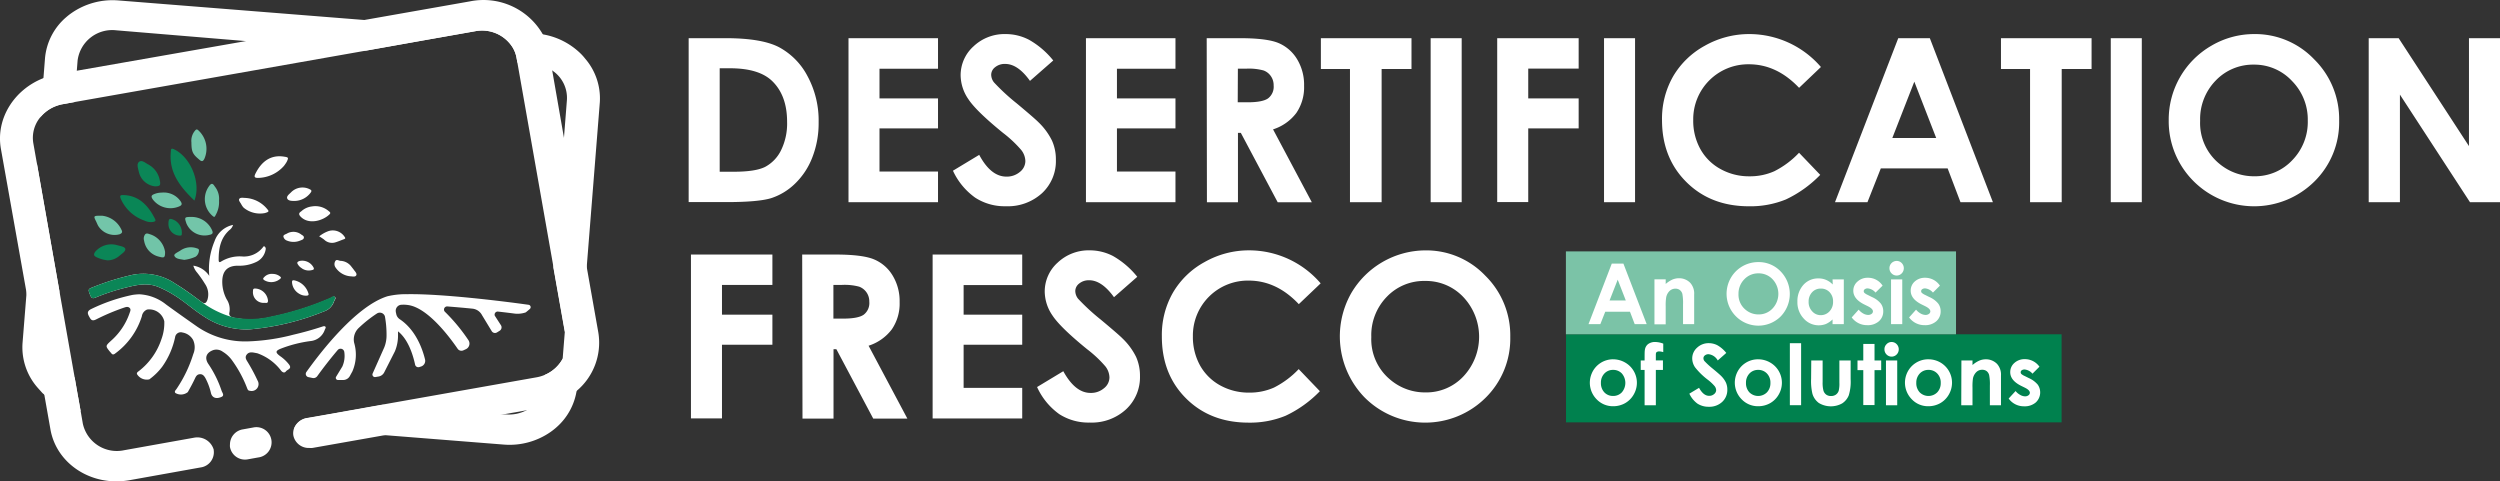 <svg width="253.282" xmlns="http://www.w3.org/2000/svg" height="48.769" fill="none"><rect width="100%" height="100%" fill="#333333" stroke="none"/><g data-testid="Logo Fresque" xmlns:xlink="http://www.w3.org/1999/xlink" style="fill: rgb(0, 0, 0);"><path d="M59.281 5.936a5.47 5.47 0 0 0-.484-.537 7.212 7.212 0 0 0-3.814-1.921 9.227 9.227 0 0 0-.683-.086l-1.544-.118-9.72-.764-6.117-.484L12.013.046a7.263 7.263 0 0 0-4.766 1.275c-.187.13-.367.27-.538.42a6.171 6.171 0 0 0-2.152 4.19l-.156 1.985-.145 1.786-.178 2.189a3.77 3.77 0 0 1 1.77-1.205c.175-.059.355-.104.538-.134l1.146-.21.129-1.614.124-1.613.075-.969a3.534 3.534 0 0 1 3.9-3.077l13.066 1.087 6.117.489 6.127.485 6.035-1.076 5.046-.893a3.652 3.652 0 0 1 3.766 1.614c.204.329.345.694.414 1.075l.086.49 1.652.129h.064a3.806 3.806 0 0 1 1.813.672 3.325 3.325 0 0 1 1.49 2.991l-.296 3.766-.538 6.611-.538 6.606 1.157 6.525-.156 1.937-.059.753a3.614 3.614 0 0 1-1.802 1.651l-.07.925c-.024.27-.082.536-.173.791a3.398 3.398 0 0 1-1.613 1.861 3.758 3.758 0 0 1-2.098.425h-.226l-6.116-.484-6.128-.489-6.035 1.076-1.646.285a1.698 1.698 0 0 0-1.286 1.027l3.002.194 6.116.489 12.077.958a7.279 7.279 0 0 0 4.771-1.275c.187-.131.366-.271.538-.42a6.224 6.224 0 0 0 2.157-4.19l.215-2.728.189-2.366.037-.538.538-6.606 1.318-16.563a6.176 6.176 0 0 0-1.49-4.417ZM7.93 40.305l-.043-.221-.323-1.839-.129-.07a3.368 3.368 0 0 1-1.845-3.228l.393-4.997.037-.468-1.151-6.504-1.151-6.53-.038.462-.489 6.149-.5 6.606-.404 5.04a6.189 6.189 0 0 0 1.442 4.476c.15.177.312.349.479.538.166.188.177.172.274.252a6.977 6.977 0 0 0 1.899 1.184 7.232 7.232 0 0 0 1.786.5Z" style="fill: rgb(255, 255, 255);" class="fills" data-testid="svg-path"/><path d="m60.621 33.705-1.195-6.746-1.151-6.541-1.151-6.526-1.178-6.751-.328-1.861c0-.075 0-.15-.043-.226a6.07 6.07 0 0 0-.576-1.565A6.927 6.927 0 0 0 47.613.138L36.908 2.026l-6.046 1.076-6.036 1.075-17.03 2.986-1.695.301-.264.043a7.357 7.357 0 0 0-1.441.409C1.416 9.083-.446 12.037.092 15.081l2.599 14.584 1.129 6.53.635 3.594.027.156.629 3.561c.619 3.512 4.196 5.815 7.989 5.148l7.229-1.297a1.55 1.55 0 0 0 1.324-1.743.235.235 0 0 0 0-.053 1.728 1.728 0 0 0-1.964-1.222l-7.122 1.275a3.523 3.523 0 0 1-4.174-2.689l-.226-1.302L7.93 40.3l-.043-.221-.323-1.84-1.544-8.736-1.151-6.525-1.151-6.53-.344-1.948a3.263 3.263 0 0 1 .704-2.614 3.77 3.77 0 0 1 1.77-1.205c.175-.06.355-.105.538-.134l1.146-.205L37.07 5.13l6.035-1.076 5.046-.893a3.652 3.652 0 0 1 3.766 1.614c.204.329.345.694.414 1.075l.086.49 3.663 20.759 1.157 6.525.113.651c.073.378.073.767 0 1.146a3.47 3.47 0 0 1-.317.893 3.799 3.799 0 0 1-2.69 1.915l-15.579 2.759-6.035 1.076-1.646.285a1.702 1.702 0 0 0-1.286 1.028c-.091.24-.117.499-.075.753a1.58 1.58 0 0 0 1.613 1.253c.106.008.212.008.318 0l7.278-1.286 6.041-1.043 6.036-1.076 2.324-.409 1.538-.29a7.354 7.354 0 0 0 3.529-1.657 6.376 6.376 0 0 0 2.222-5.917Z" style="fill: rgb(255, 255, 255);" class="fills" data-testid="svg-path"/><path d="m26.161 46.346-1.076.194a1.544 1.544 0 0 1-1.786-1.254 1.51 1.51 0 0 1 0-.269 1.548 1.548 0 0 1 1.275-1.511l1.076-.194a1.54 1.54 0 1 1 .511 3.034ZM14.1 29.815a4.71 4.71 0 0 1 2.738 1.044c1.038.758 2.087 1.495 3.136 2.232a8.61 8.61 0 0 0 5.154 1.496 20.677 20.677 0 0 0 4.594-.678 34.271 34.271 0 0 0 2.926-.818c.102-.032.226-.08.312 0 .086.081 0 .199-.048.302a1.694 1.694 0 0 1-1.453 1.161 12.916 12.916 0 0 0-2.985.759c-.587.231-.597.398-.081.775.341.236.644.522.898.85.312.43-.166.484-.317.683-.151.199-.344.113-.495-.065a5.15 5.15 0 0 0-2.318-1.732.687.687 0 0 0-.14-.043c-.355-.059-.759-.199-1.022.14-.264.339.032.624.183.909.334.555.638 1.128.909 1.716a.7.7 0 0 1-.775 1.044c-.199 0-.237-.162-.301-.318a12.197 12.197 0 0 0-1.485-2.738 3.225 3.225 0 0 0-.968-.904 1.077 1.077 0 0 0-.942-.166c-.699.247-.919.758-.538 1.371a11.014 11.014 0 0 1 1.367 2.749c.064.205.333.49-.027.635-.538.231-.92.07-1.044-.377a6.083 6.083 0 0 0-.575-1.549c-.113-.188-.253-.393-.538-.382-.285.011-.398.188-.511.431-.221.473-.474.93-.726 1.382a1.103 1.103 0 0 1-1.259.091c-.14-.172.043-.29.118-.414a13.355 13.355 0 0 0 1.695-3.529 1.76 1.76 0 0 0-.016-1.425 1.516 1.516 0 0 0-1.076-.759.579.579 0 0 0-.748.468 8.019 8.019 0 0 1-1.296 2.981 6.159 6.159 0 0 1-1.318 1.296 1.161 1.161 0 0 1-1.254-.538c-.027-.156.092-.221.194-.301a6.757 6.757 0 0 0 2.286-3.228 4.753 4.753 0 0 0 .291-1.818 1.568 1.568 0 0 0-1.733-1.189.858.858 0 0 0-.538.678 7.414 7.414 0 0 1-2.689 3.765c-.172.146-.307.151-.431-.043-.026-.037-.069-.064-.096-.102-.49-.608-.485-.597.091-1.135a6.558 6.558 0 0 0 1.867-2.765c.064-.193.193-.414 0-.575-.194-.162-.398-.06-.592 0-.957.329-1.89.725-2.792 1.183-.43.215-.538 0-.705-.301-.166-.301-.231-.538.221-.759a17.936 17.936 0 0 1 4.201-1.431c.216-.03.433-.05.651-.059Z" style="fill: rgb(255, 255, 255);" class="fills" data-testid="svg-path"/><g data-testid="svg-path"><defs><linearGradient x1="34.02" y1="65.74" x2="46.62" y2="43.9" id="a" gradientUnits="userSpaceOnUse" gradientTransform="matrix(.538 0 0 .538 0 .02)"><stop offset="0" stop-color="#fff"/><stop offset=".81" stop-color="#fff"/></linearGradient></defs><path d="M23.611 22.785a1.012 1.012 0 0 1-.382.537c-.882.802-1.076 1.846-1.076 2.964 0 .151 0 .388.269.199a3.617 3.617 0 0 1 2.076-.505 2.442 2.442 0 0 0 2.12-.904c.043-.054.086-.156.172-.113a.286.286 0 0 1 .124.318 1.68 1.68 0 0 1-.985 1.274 3.91 3.91 0 0 1-1.759.366c-1.463-.032-1.694.925-1.646 1.845a3.82 3.82 0 0 0 .441 1.56c.263.392.361.871.275 1.334-.086.345.193.485.505.538a8.748 8.748 0 0 0 3.766-.096 30.067 30.067 0 0 0 5.987-1.894c.14-.059.323-.237.446-.108.124.13-.059.323-.118.485a1.574 1.574 0 0 1-1.011.968 25.78 25.78 0 0 1-7.531 1.818 7.678 7.678 0 0 1-4.702-1.366c-1.022-.646-1.909-1.48-2.942-2.104a10.51 10.51 0 0 0-1.689-.866c-1.076-.409-2.12-.166-3.158.092a20.915 20.915 0 0 0-3.109 1.016c-.291.124-.415.07-.538-.22-.242-.624-.258-.624.355-.861a26.034 26.034 0 0 1 4.013-1.237 5.749 5.749 0 0 1 4.271.931c.904.538 1.754 1.183 2.604 1.812.328.242.484.178.624-.188a1.861 1.861 0 0 0-.243-1.614c-.242-.4-.51-.785-.801-1.151a1.806 1.806 0 0 1-.382-.699c.66.101 1.246.476 1.614 1.033a7.355 7.355 0 0 1 .538-3.518 2.519 2.519 0 0 1 1.872-1.646Z" style="fill: url(&quot;#a&quot;);" class="fills"/></g><path d="M33.805 30.59a1.573 1.573 0 0 1-.99.963 25.94 25.94 0 0 1-7.531 1.818 7.678 7.678 0 0 1-4.702-1.366c-1.016-.646-1.909-1.474-2.942-2.104-.535-.341-1.1-.631-1.689-.866-1.076-.409-2.12-.166-3.158.092a21.47 21.47 0 0 0-3.109 1.016c-.291.124-.415.07-.538-.215-.248-.629-.258-.629.349-.866a25.887 25.887 0 0 1 4.019-1.237 5.72 5.72 0 0 1 4.271.931c.866.538 1.684 1.129 2.501 1.737l.178.129a9.718 9.718 0 0 0 3.227 1.549h.087a8.851 8.851 0 0 0 3.684-.113 29.988 29.988 0 0 0 5.988-1.893c.139-.059.322-.237.446-.108s-.005.377-.091.533ZM19.695 20.321c-1.431-1.377-2.615-2.835-2.383-4.987 0-.226.037-.344.312-.215 1.699.796 2.77 3.416 2.071 5.202Z" style="fill: rgb(11, 134, 87);" class="fills" data-testid="svg-path"/><path d="M28.764 16.813a3.575 3.575 0 0 1-2.63 1.211c-.345 0-.409-.108-.264-.414.592-1.205 1.517-1.953 2.889-1.743.473.07.5.097.285.538a4.036 4.036 0 0 1-.28.408ZM26.844 21.585a2.599 2.599 0 0 1-2.152-.538 1.461 1.461 0 0 1-.258-.371c-.102-.178-.296-.387-.183-.538.113-.151.382-.092.586-.086a3.074 3.074 0 0 1 2.27 1.173c.162.182.135.242-.263.36Z" style="fill: rgb(255, 255, 255);" class="fills" data-testid="svg-path"/><path d="M12.599 19.767c1.652.086 2.539 1.291 3.11 2.415.113.221-.038.269-.194.301a1.452 1.452 0 0 1-.877-.134 4.069 4.069 0 0 1-2.356-2.109c-.194-.425-.124-.506.317-.473Z" style="fill: rgb(9, 134, 86);" class="fills" data-testid="svg-path"/><path d="M30.529 27.147a1.075 1.075 0 0 1-.318-.312c-.15-.21-.118-.301.135-.393a1.287 1.287 0 0 1 1.436.694c.07.194-.102.21-.199.232a1.222 1.222 0 0 1-.974-.162Z" style="fill: rgb(255, 255, 255);" class="fills" data-testid="svg-path"/><path d="M15.703 18.879a1.888 1.888 0 0 1-1.646-1.511c-.075-.334-.242-.775.043-.98.285-.204.613.113.904.264a2.29 2.29 0 0 1 1.183 1.614c.113.511.027.608-.484.613ZM10.91 26.378a3.562 3.562 0 0 1-1.146-.328c-.306-.151-.269-.307-.123-.538a2.15 2.15 0 0 1 2.194-.683c.312.096.818.15.861.398.043.247-.393.505-.645.731a1.893 1.893 0 0 1-1.141.42Z" style="fill: rgb(11, 134, 87);" class="fills" data-testid="svg-path"/><path d="M29.862 20.358c-.286 0-.657 0-.759-.242-.102-.242.21-.451.387-.634a1.614 1.614 0 0 1 1.883-.312c.178.086.237.161.102.344a2.067 2.067 0 0 1-1.613.844ZM31.615 20.913a2.07 2.07 0 0 1 1.711.494c.107.076.193.167.075.291-.618.635-2.098 1.119-2.937.258-.21-.22-.215-.376.048-.538.304-.283.691-.46 1.103-.505Z" style="fill: rgb(255, 255, 255);" class="fills" data-testid="svg-path"/><path d="M19.393 14.43a1.578 1.578 0 0 1 .361-1.188c.097-.113.177-.189.328-.049a2.532 2.532 0 0 1 .645 2.846c-.139.312-.274.376-.537.134-.668-.554-.791-.79-.797-1.743ZM10.335 21.854c.87.094 1.625.646 1.979 1.447.135.247 0 .35-.204.436a1.952 1.952 0 0 1-2.179-.883c-.075-.145-.134-.301-.21-.451-.263-.544-.258-.549.614-.549Z" style="fill: rgb(115, 197, 169);" class="fills" data-testid="svg-path"/><path d="M16.386 19.514a2.062 2.062 0 0 1 1.905.871c.177.259.166.409-.162.538a2.247 2.247 0 0 1-2.652-.721c-.172-.269-.183-.408.145-.537.243-.1.502-.151.764-.151ZM22.191 20.326a2.636 2.636 0 0 1-.355 1.485c-.07.161-.119.22-.286.075a2.232 2.232 0 0 1-.387-3.001c.237-.345.387-.339.592 0 .329.404.486.922.436 1.441Z" style="fill: rgb(113, 196, 168);" class="fills" data-testid="svg-path"/><path d="M19.404 21.978a2.258 2.258 0 0 1 2.071 1.328c.14.296.075.425-.258.49a1.99 1.99 0 0 1-2.34-1.184c-.194-.602-.199-.634.527-.634Z" style="fill: rgb(115, 197, 169);" class="fills" data-testid="svg-path"/><path d="M32.336 23.946c.287-.232.61-.414.958-.537a1.43 1.43 0 0 1 1.613.575c.07.102.129.178-.037.242-.302.108-.592.237-.893.328a1.14 1.14 0 0 1-1.146-.285 4.619 4.619 0 0 0-.495-.323Z" style="fill: rgb(255, 255, 255);" class="fills" data-testid="svg-path"/><path d="M16.725 25.528c0 .597-.086.619-.635.473a1.97 1.97 0 0 1-1.49-1.613.71.71 0 0 1 .103-.641c.156-.182.376-.037.538 0 .79.267 1.364.955 1.484 1.781Z" style="fill: rgb(113, 196, 168);" class="fills" data-testid="svg-path"/><path d="M30.33 29.772a1.446 1.446 0 0 1-.743-1.156c0-.151 0-.221.188-.221a1.896 1.896 0 0 1 1.491 1.404c0 .135-.087.129-.162.151a1.267 1.267 0 0 1-.774-.178ZM35.612 27.029c.081.107.172.21.248.323.075.113.333.349.236.538-.097.188-.36.118-.538.107a2.017 2.017 0 0 1-1.549-.877.593.593 0 0 1-.054-.64c.129-.258.344-.07.538-.054.446.018.859.24 1.119.603ZM30.512 23.753c.092.075.291.134.275.323-.016.188-.215.231-.355.29a1.766 1.766 0 0 1-1.383 0 .538.538 0 0 1-.339-.42c0-.139.194-.204.329-.263a1.3 1.3 0 0 1 1.473.07Z" style="fill: rgb(255, 255, 255);" class="fills" data-testid="svg-path"/><path d="M18.656 26.329c-.36-.08-.844-.069-.989-.414-.086-.193.392-.382.618-.538a1.833 1.833 0 0 1 1.684-.209c.172.043.215.139.177.301a.799.799 0 0 1-.328.538 3.88 3.88 0 0 1-1.162.322Z" style="fill: rgb(115, 197, 169);" class="fills" data-testid="svg-path"/><path d="M27.645 27.75c.264.004.519.095.726.258.07.064.146.118.033.226a1.382 1.382 0 0 1-1.614.161c-.135-.086-.178-.167-.043-.296.224-.256.56-.386.898-.349Z" style="fill: rgb(255, 255, 255);" class="fills" data-testid="svg-path"/><path d="M17.064 22.741c0-.618.097-.683.656-.408.489.289.761.84.694 1.404 0 .086-.048.129-.14.134a1.178 1.178 0 0 1-1.21-1.13Z" style="fill: rgb(14, 135, 88);" class="fills" data-testid="svg-path"/><path d="M26.801 30.681a1.074 1.074 0 0 1-1.168-1.199c0-.119 0-.237.178-.253a1.365 1.365 0 0 1 1.339 1.21c.017.328-.204.242-.349.242ZM50.131 31.989l.629.973a.404.404 0 0 1-.123.538l-.286.178a.391.391 0 0 1-.297.046.394.394 0 0 1-.241-.181l-.979-1.614a1.236 1.236 0 0 0-.957-.656c-.855-.086-1.716-.161-2.545-.226a.317.317 0 0 0-.258.538c.886.871 1.681 1.83 2.373 2.862a.625.625 0 0 1-.248.931l-.258.118a.467.467 0 0 1-.576-.162c-.887-1.291-2.883-3.905-4.75-4.378a3.092 3.092 0 0 0-.919-.081.608.608 0 0 0-.598.694c0 .075.033.151.043.231.042.22.17.414.355.538 1.614 1.076 2.297 2.975 2.566 4.078a.603.603 0 0 1-.419.721l-.167.053a.332.332 0 0 1-.42-.247c-.204-.947-.688-2.555-1.732-3.373v.404a4.13 4.13 0 0 1-.312 1.613l-1.076 2.12a.796.796 0 0 1-.591.441l-.323.054a.26.26 0 0 1-.269-.361l1.183-2.657a3.27 3.27 0 0 0 .226-1.232 10.25 10.25 0 0 0-.166-1.899.54.54 0 0 0-.802-.296 13.05 13.05 0 0 0-1.818 1.437c-.43.388-.619.977-.495 1.543.28.953.217 1.973-.177 2.884l-.259.473a.769.769 0 0 1-.667.404h-.538a.216.216 0 0 1-.188-.329l.629-1.032a2.63 2.63 0 0 0 .199-1.485.381.381 0 0 0-.667-.188 42.655 42.655 0 0 0-2.071 2.646.473.473 0 0 1-.457.189l-.419-.087a.335.335 0 0 1-.216-.538c1.453-2.033 5.035-6.675 8.209-7.66a8.205 8.205 0 0 1 2.012-.209c3.432-.054 9.489.683 12.286 1.075a.242.242 0 0 1 .124.42 9.126 9.126 0 0 1-.419.35c-.368.126-.76.167-1.146.118a78.557 78.557 0 0 0-1.646-.199.311.311 0 0 0-.339.42Z" style="fill: rgb(255, 255, 255);" class="fills" data-testid="svg-path"/><g data-testid="deserification-fresko" style="fill: rgb(0, 0, 0);"><rect rx="0" ry="0" x="158.657" y="33.867" width="50.208" height="8.924" style="fill: rgb(0, 129, 78);" class="fills" data-testid="svg-rect"/><rect rx="0" ry="0" x="158.646" y="25.469" width="39.524" height="8.398" style="fill: rgb(123, 195, 167);" class="fills" data-testid="svg-rect"/><path d="M163.294 26.707h1.179l2.358 6.134h-1.214l-.48-1.261h-2.503l-.499 1.261h-1.199l2.358-6.134Zm.601 1.627-.825 2.106h1.643l-.818-2.106Zm3.722-.031h1.139v.467c.21-.187.447-.34.704-.456.205-.082.423-.125.644-.125a1.57 1.57 0 0 1 1.144.471c.282.325.424.749.393 1.179v2.998h-1.128v-1.98a5.182 5.182 0 0 0-.067-1.077.742.742 0 0 0-.255-.393.714.714 0 0 0-.448-.141.845.845 0 0 0-.594.232 1.227 1.227 0 0 0-.342.64 5.052 5.052 0 0 0-.051.92v1.819h-1.139v-4.554Zm10.543-1.749a3.045 3.045 0 0 1 2.24.943 3.274 3.274 0 0 1 0 4.57 3.207 3.207 0 0 1-4.531-.023 3.222 3.222 0 0 1-.697-3.518 3.193 3.193 0 0 1 2.988-1.972Zm0 1.14a1.928 1.928 0 0 0-1.431.593 2.071 2.071 0 0 0-.597 1.493c-.025.623.246 1.22.731 1.611.366.305.828.47 1.305.464a1.896 1.896 0 0 0 1.414-.601 2.16 2.16 0 0 0 0-2.963 1.91 1.91 0 0 0-1.422-.597Zm7.501.609h1.14v4.538h-1.14v-.479a2.264 2.264 0 0 1-.668.46 2.026 2.026 0 0 1-2.247-.543 2.387 2.387 0 0 1-.645-1.713 2.448 2.448 0 0 1 .621-1.721c.388-.42.938-.652 1.509-.637.27-.005.538.047.786.154.25.109.476.266.664.463l-.02-.522Zm-1.198.935a1.154 1.154 0 0 0-.876.373 1.36 1.36 0 0 0-.35.959c-.014.357.115.705.357.967.22.252.538.396.873.393.34.003.665-.14.892-.393.242-.267.369-.619.354-.979a1.324 1.324 0 0 0-.354-.959 1.179 1.179 0 0 0-.896-.361Zm6.268-.299-.716.704a1.179 1.179 0 0 0-.786-.425.48.48 0 0 0-.298.083.233.233 0 0 0-.11.2.252.252 0 0 0 .067.169c.103.087.218.159.341.212l.417.209c.35.146.66.374.904.664.166.228.253.504.247.786.008.385-.154.755-.444 1.009-.328.276-.75.417-1.179.393a1.9 1.9 0 0 1-1.571-.785l.703-.786c.13.158.289.291.468.393.146.084.31.133.479.141a.58.58 0 0 0 .362-.106.316.316 0 0 0 .137-.252c0-.176-.165-.345-.495-.514l-.393-.193c-.735-.369-1.1-.829-1.1-1.387a1.202 1.202 0 0 1 .416-.92c.289-.264.67-.405 1.061-.393a1.746 1.746 0 0 1 1.49.798Zm1.422-2.503a.696.696 0 0 1 .515.216.747.747 0 0 1 0 1.045.71.71 0 0 1-1.026 0 .721.721 0 0 1-.216-.53.725.725 0 0 1 .211-.514.746.746 0 0 1 .516-.217Zm-.566 1.867h1.136v4.538h-1.136v-4.538Zm4.952.636-.708.704a1.179 1.179 0 0 0-.786-.425.49.49 0 0 0-.302.083.238.238 0 0 0-.106.2.25.25 0 0 0 .066.169c.103.087.219.159.342.212l.417.209c.35.146.66.374.904.664.165.228.252.504.247.786.008.385-.154.755-.444 1.009-.329.276-.75.416-1.179.393a1.903 1.903 0 0 1-1.572-.785l.704-.786c.129.159.288.292.467.393.147.084.311.133.48.141a.574.574 0 0 0 .361-.106.323.323 0 0 0 .138-.252c0-.176-.165-.345-.495-.514l-.393-.193c-.735-.369-1.1-.829-1.1-1.387a1.209 1.209 0 0 1 .393-.92c.29-.264.672-.405 1.064-.393a1.796 1.796 0 0 1 1.502.798Zm-33.111 7.462c.424.001.842.112 1.21.323a2.359 2.359 0 0 1 .88 3.242 2.325 2.325 0 0 1-.868.876c-.37.209-.789.317-1.214.314a2.276 2.276 0 0 1-1.67-.695 2.392 2.392 0 0 1-.518-2.589 2.345 2.345 0 0 1 2.18-1.471Zm0 1.073a1.18 1.18 0 0 0-.884.37 1.31 1.31 0 0 0-.35.947c-.015.352.109.697.346.959.23.241.551.374.884.365.336.01.661-.125.892-.369a1.467 1.467 0 0 0 0-1.906 1.19 1.19 0 0 0-.888-.366Zm2.798-.955h.393c0-.593 0-.947.027-1.057a.886.886 0 0 1 .315-.593c.221-.159.49-.237.762-.22.269.01.535.065.786.165v.861a1.511 1.511 0 0 0-.393-.071.42.42 0 0 0-.291.082c-.047.04-.067.126-.067.26v.566h.719v.97h-.719v3.576h-1.139v-3.576h-.393v-.963Zm8.668-.762-.864.762a1.225 1.225 0 0 0-.912-.632.565.565 0 0 0-.393.122.353.353 0 0 0-.145.279.452.452 0 0 0 .102.29c.267.282.553.545.857.786.448.37.715.605.813.704.207.198.377.43.503.687.099.226.149.469.145.716.014.47-.174.924-.518 1.245a1.9 1.9 0 0 1-1.364.495 2.052 2.052 0 0 1-1.143-.318 2.6 2.6 0 0 1-.822-1.01l.983-.593c.294.542.636.813 1.021.813a.733.733 0 0 0 .503-.177.519.519 0 0 0 .209-.393.716.716 0 0 0-.157-.416 4.658 4.658 0 0 0-.68-.637 7.04 7.04 0 0 1-1.297-1.261 1.624 1.624 0 0 1-.291-.888 1.45 1.45 0 0 1 .495-1.108 1.686 1.686 0 0 1 1.179-.456c.305 0 .605.072.876.212.347.2.652.464.9.778Zm3.23.644c.424.001.84.112 1.207.323a2.356 2.356 0 0 1 1.198 2.063c-.002.414-.111.82-.318 1.179a2.325 2.325 0 0 1-.868.876 2.438 2.438 0 0 1-1.215.314 2.28 2.28 0 0 1-1.67-.695 2.391 2.391 0 0 1-.522-2.594 2.341 2.341 0 0 1 2.188-1.466Zm0 1.073a1.181 1.181 0 0 0-.884.37 1.327 1.327 0 0 0-.349.947c-.016.352.109.697.345.959a1.26 1.26 0 0 0 1.777 0c.24-.259.367-.603.353-.955a1.3 1.3 0 0 0-.35-.951 1.189 1.189 0 0 0-.892-.37Zm3.211-2.707h1.14v6.287h-1.14v-6.287Zm2.169 1.752h1.151v2.185c-.013.299.016.598.087.888.051.158.15.295.283.393a.817.817 0 0 0 .479.138.846.846 0 0 0 .484-.134.784.784 0 0 0 .294-.393c.062-.274.086-.556.071-.837v-2.24h1.14v1.906c.033.549-.031 1.1-.189 1.627a1.753 1.753 0 0 1-.676.821 2.357 2.357 0 0 1-2.358-.047 1.783 1.783 0 0 1-.648-.931 5.61 5.61 0 0 1-.134-1.501l.016-1.875Zm5.27-1.674h1.139v1.674h.676v.983h-.676v3.536h-1.139v-3.536h-.586v-.983h.586v-1.674Zm2.868-.196a.705.705 0 0 1 .515.22.75.75 0 0 1 0 1.045.715.715 0 0 1-1.026 0 .733.733 0 0 1-.212-.53.696.696 0 0 1 .212-.511.686.686 0 0 1 .511-.224Zm-.57 1.87h1.14v4.539h-1.14v-4.539Zm4.307-.118c.424.001.84.112 1.207.323a2.36 2.36 0 0 1 1.179 2.063c-.003.414-.112.82-.319 1.179a2.325 2.325 0 0 1-.868.876c-.37.209-.789.317-1.214.314a2.262 2.262 0 0 1-1.667-.695 2.39 2.39 0 0 1-.523-2.592 2.35 2.35 0 0 1 2.205-1.468Zm0 1.073a1.181 1.181 0 0 0-.884.37 1.328 1.328 0 0 0-.35.947c-.015.352.11.697.346.959a1.258 1.258 0 0 0 1.776 0 1.33 1.33 0 0 0 .354-.955 1.305 1.305 0 0 0-.35-.951 1.189 1.189 0 0 0-.892-.37Zm3.337-.955h1.123v.464c.208-.186.444-.339.7-.452.204-.085.423-.129.644-.13.431-.006.846.164 1.148.472.282.326.423.749.393 1.179v3.006H201.6V39.07a4.74 4.74 0 0 0-.075-1.077.75.75 0 0 0-.251-.393.736.736 0 0 0-.448-.138.83.83 0 0 0-.594.232 1.249 1.249 0 0 0-.345.637 5.482 5.482 0 0 0-.048.923v1.804H198.7l.016-4.539Zm7.906.633-.707.707a1.182 1.182 0 0 0-.786-.424.492.492 0 0 0-.303.079.246.246 0 0 0-.106.204.26.26 0 0 0 .067.169c.102.087.217.157.342.208l.416.208c.348.149.658.377.904.665a1.378 1.378 0 0 1-.197 1.803 1.71 1.71 0 0 1-1.178.393 1.892 1.892 0 0 1-1.572-.786l.703-.762c.128.161.287.294.468.393.145.088.31.137.479.145a.553.553 0 0 0 .362-.11.313.313 0 0 0 .137-.251c0-.173-.165-.346-.495-.511l-.393-.193c-.736-.369-1.103-.831-1.1-1.387-.003-.353.147-.69.412-.923a1.527 1.527 0 0 1 1.065-.393 1.803 1.803 0 0 1 1.482.766ZM69.77 3.868h3.745c2.418 0 4.212.3 5.383.9a6.99 6.99 0 0 1 2.9 2.92 9.456 9.456 0 0 1 1.14 4.715 9.482 9.482 0 0 1-.637 3.537 7.338 7.338 0 0 1-1.76 2.672 6.23 6.23 0 0 1-2.432 1.47c-.873.262-2.384.393-4.535.393H69.77V3.868Zm3.144 3.05v10.48h1.469c1.441 0 2.489-.165 3.144-.495a3.784 3.784 0 0 0 1.595-1.662c.44-.901.653-1.895.621-2.896 0-1.761-.494-3.128-1.481-4.103-.888-.88-2.315-1.322-4.279-1.324h-1.069Zm13.05-3.05h9.069v3.097h-5.929v3.002h5.929v3.038h-5.929v4.373h5.929v3.105h-9.069V3.868Zm20.744 2.26-2.358 2.067c-.814-1.142-1.649-1.715-2.503-1.717-.373-.019-.741.1-1.033.334a.97.97 0 0 0-.393.75c.004.286.103.563.283.786.718.77 1.493 1.484 2.318 2.138 1.205 1.006 1.937 1.641 2.197 1.906a6.65 6.65 0 0 1 1.363 1.858 4.63 4.63 0 0 1 .393 1.938 4.432 4.432 0 0 1-1.395 3.375 5.143 5.143 0 0 1-3.686 1.332 5.47 5.47 0 0 1-3.092-.868 6.892 6.892 0 0 1-2.256-2.731l2.661-1.607c.785 1.469 1.702 2.204 2.75 2.204.5.015.988-.154 1.372-.475a1.41 1.41 0 0 0 .554-1.097 1.895 1.895 0 0 0-.421-1.127 12.075 12.075 0 0 0-1.843-1.73c-1.81-1.472-2.98-2.61-3.509-3.414a4.352 4.352 0 0 1-.786-2.401 3.93 3.93 0 0 1 1.317-2.963 4.56 4.56 0 0 1 3.253-1.234c.821 0 1.63.198 2.358.578a8.502 8.502 0 0 1 2.456 2.098Zm3.313-2.26h9.069v3.097h-5.929v3.002h5.929v3.038h-5.929v4.373h5.929v3.105h-9.069V3.868Zm12.233 0h3.348c1.833 0 3.143.164 3.929.492.783.333 1.44.905 1.879 1.634a4.99 4.99 0 0 1 .711 2.7 4.615 4.615 0 0 1-.786 2.751 4.764 4.764 0 0 1-2.358 1.662l3.93 7.388h-3.458l-3.737-7.034h-.291v7.034h-3.144l-.023-16.627Zm3.143 6.496h.994c1.006 0 1.698-.131 2.075-.393.404-.312.619-.809.57-1.316a1.585 1.585 0 0 0-.283-.943 1.517 1.517 0 0 0-.754-.578 5.656 5.656 0 0 0-1.733-.177h-.853l-.016 3.407Zm8.425-6.496h9.18v3.121h-3.026v13.494h-3.207V6.989h-2.947V3.868Zm11.121 0h3.144v16.615h-3.144V3.868Zm6.743 0h8.252v3.085h-5.108v3.014h5.108v3.038h-5.108v7.466h-3.144V3.868Zm10.822 0h3.144v16.615h-3.144V3.868Zm21.975 2.92-2.213 2.11c-1.506-1.59-3.198-2.385-5.077-2.385a5.567 5.567 0 0 0-5.647 5.639 5.9 5.9 0 0 0 .723 2.951 5.149 5.149 0 0 0 2.044 2.024 5.91 5.91 0 0 0 2.931.735 6.017 6.017 0 0 0 2.519-.515 9.02 9.02 0 0 0 2.503-1.871l2.146 2.24c-1 1.035-2.18 1.879-3.482 2.492a9.522 9.522 0 0 1-3.737.691c-2.583 0-4.697-.818-6.342-2.456-1.645-1.637-2.468-3.733-2.468-6.287a8.647 8.647 0 0 1 1.124-4.417 8.377 8.377 0 0 1 3.218-3.108 9.106 9.106 0 0 1 4.519-1.179 9.583 9.583 0 0 1 7.239 3.336Zm7.835-2.92h3.199l6.389 16.615h-3.285l-1.3-3.423h-6.771l-1.352 3.423h-3.289l6.409-16.615Zm1.627 4.405-2.228 5.706h4.444l-2.216-5.706Zm8.779-4.405h9.179v3.121h-3.026v13.494h-3.206V6.989h-2.947V3.868Zm11.124 0h3.144v16.615h-3.144V3.868Zm14.54-.416a8.25 8.25 0 0 1 6.063 2.554 8.492 8.492 0 0 1 2.535 6.221 8.404 8.404 0 0 1-2.503 6.157 8.678 8.678 0 0 1-12.288-.07 8.576 8.576 0 0 1-2.476-6.142 8.646 8.646 0 0 1 4.323-7.541 8.536 8.536 0 0 1 4.346-1.179Zm-.036 3.096a5.223 5.223 0 0 0-3.878 1.619 5.592 5.592 0 0 0-1.572 4.075 5.316 5.316 0 0 0 1.965 4.362 5.44 5.44 0 0 0 3.537 1.254 5.155 5.155 0 0 0 3.831-1.627 5.538 5.538 0 0 0 1.572-4.012 5.55 5.55 0 0 0-1.596-4.012 5.192 5.192 0 0 0-3.859-1.659Zm11.628-2.68h3.034l7.124 10.933V3.868h3.144v16.615h-3.042l-7.097-10.897v10.897h-3.163V3.868ZM70.002 25.788h8.252v3.08h-5.108v3.014h5.108v3.042h-5.108v7.466h-3.144V25.788Zm11.27 0h3.352c1.835 0 3.144.161 3.929.491a3.986 3.986 0 0 1 1.879 1.631c.49.813.736 1.75.711 2.699a4.606 4.606 0 0 1-.786 2.751 4.761 4.761 0 0 1-2.358 1.666l3.93 7.384h-3.458l-3.737-7.034h-.287v7.034h-3.144l-.031-16.622Zm3.163 6.491h.99c1.006 0 1.698-.131 2.075-.393a1.48 1.48 0 0 0 .57-1.32 1.577 1.577 0 0 0-1.033-1.525 5.716 5.716 0 0 0-1.737-.176h-.865v3.414Zm10.052-6.491h9.077v3.092h-5.937v3.002h5.937v3.042h-5.937v4.37h5.937v3.104h-9.077v-16.61Zm20.733 2.255-2.358 2.067c-.823-1.142-1.66-1.714-2.511-1.717a1.544 1.544 0 0 0-1.018.334.978.978 0 0 0-.393.751c.005.286.105.562.283.785.72.767 1.495 1.48 2.319 2.134 1.21 1.01 1.941 1.643 2.196 1.906a6.672 6.672 0 0 1 1.364 1.859 4.66 4.66 0 0 1 .393 1.937 4.441 4.441 0 0 1-1.415 3.376 5.129 5.129 0 0 1-3.682 1.336 5.463 5.463 0 0 1-3.073-.849 6.834 6.834 0 0 1-2.256-2.751l2.657-1.603c.802 1.464 1.718 2.198 2.751 2.2.5.017.988-.152 1.371-.475.342-.26.546-.663.554-1.092a1.9 1.9 0 0 0-.42-1.132 12.115 12.115 0 0 0-1.843-1.729c-1.811-1.472-2.98-2.611-3.509-3.415a4.344 4.344 0 0 1-.786-2.401 3.929 3.929 0 0 1 1.316-2.963 4.569 4.569 0 0 1 3.25-1.238 5.123 5.123 0 0 1 2.358.578 8.573 8.573 0 0 1 2.452 2.102Zm18.579.664-2.213 2.107c-1.501-1.591-3.193-2.386-5.077-2.386a5.566 5.566 0 0 0-5.654 5.643 5.956 5.956 0 0 0 .723 2.951 5.217 5.217 0 0 0 2.043 2.024c.899.492 1.91.744 2.935.731a6.058 6.058 0 0 0 2.515-.511 9.076 9.076 0 0 0 2.504-1.87l2.145 2.236a11.742 11.742 0 0 1-3.478 2.491 9.49 9.49 0 0 1-3.737.696c-2.585 0-4.699-.819-6.342-2.456-1.643-1.638-2.46-3.738-2.452-6.3a8.612 8.612 0 0 1 1.124-4.416 8.327 8.327 0 0 1 3.218-3.105 9.086 9.086 0 0 1 4.511-1.179 9.553 9.553 0 0 1 7.235 3.344Zm10.61-3.34a8.253 8.253 0 0 1 6.063 2.554 8.484 8.484 0 0 1 2.538 6.221 8.404 8.404 0 0 1-2.503 6.158 8.675 8.675 0 0 1-12.291-.071 8.885 8.885 0 0 1-1.321-10.524 8.758 8.758 0 0 1 7.514-4.338Zm-.032 3.097a5.21 5.21 0 0 0-3.874 1.603 5.572 5.572 0 0 0-1.572 4.075 5.311 5.311 0 0 0 1.965 4.362 5.425 5.425 0 0 0 3.536 1.253 5.147 5.147 0 0 0 3.832-1.626 5.864 5.864 0 0 0 0-8.025 5.204 5.204 0 0 0-3.887-1.642Z" style="fill: rgb(255, 255, 255);" class="fills" data-testid="Union"/></g></g></svg>